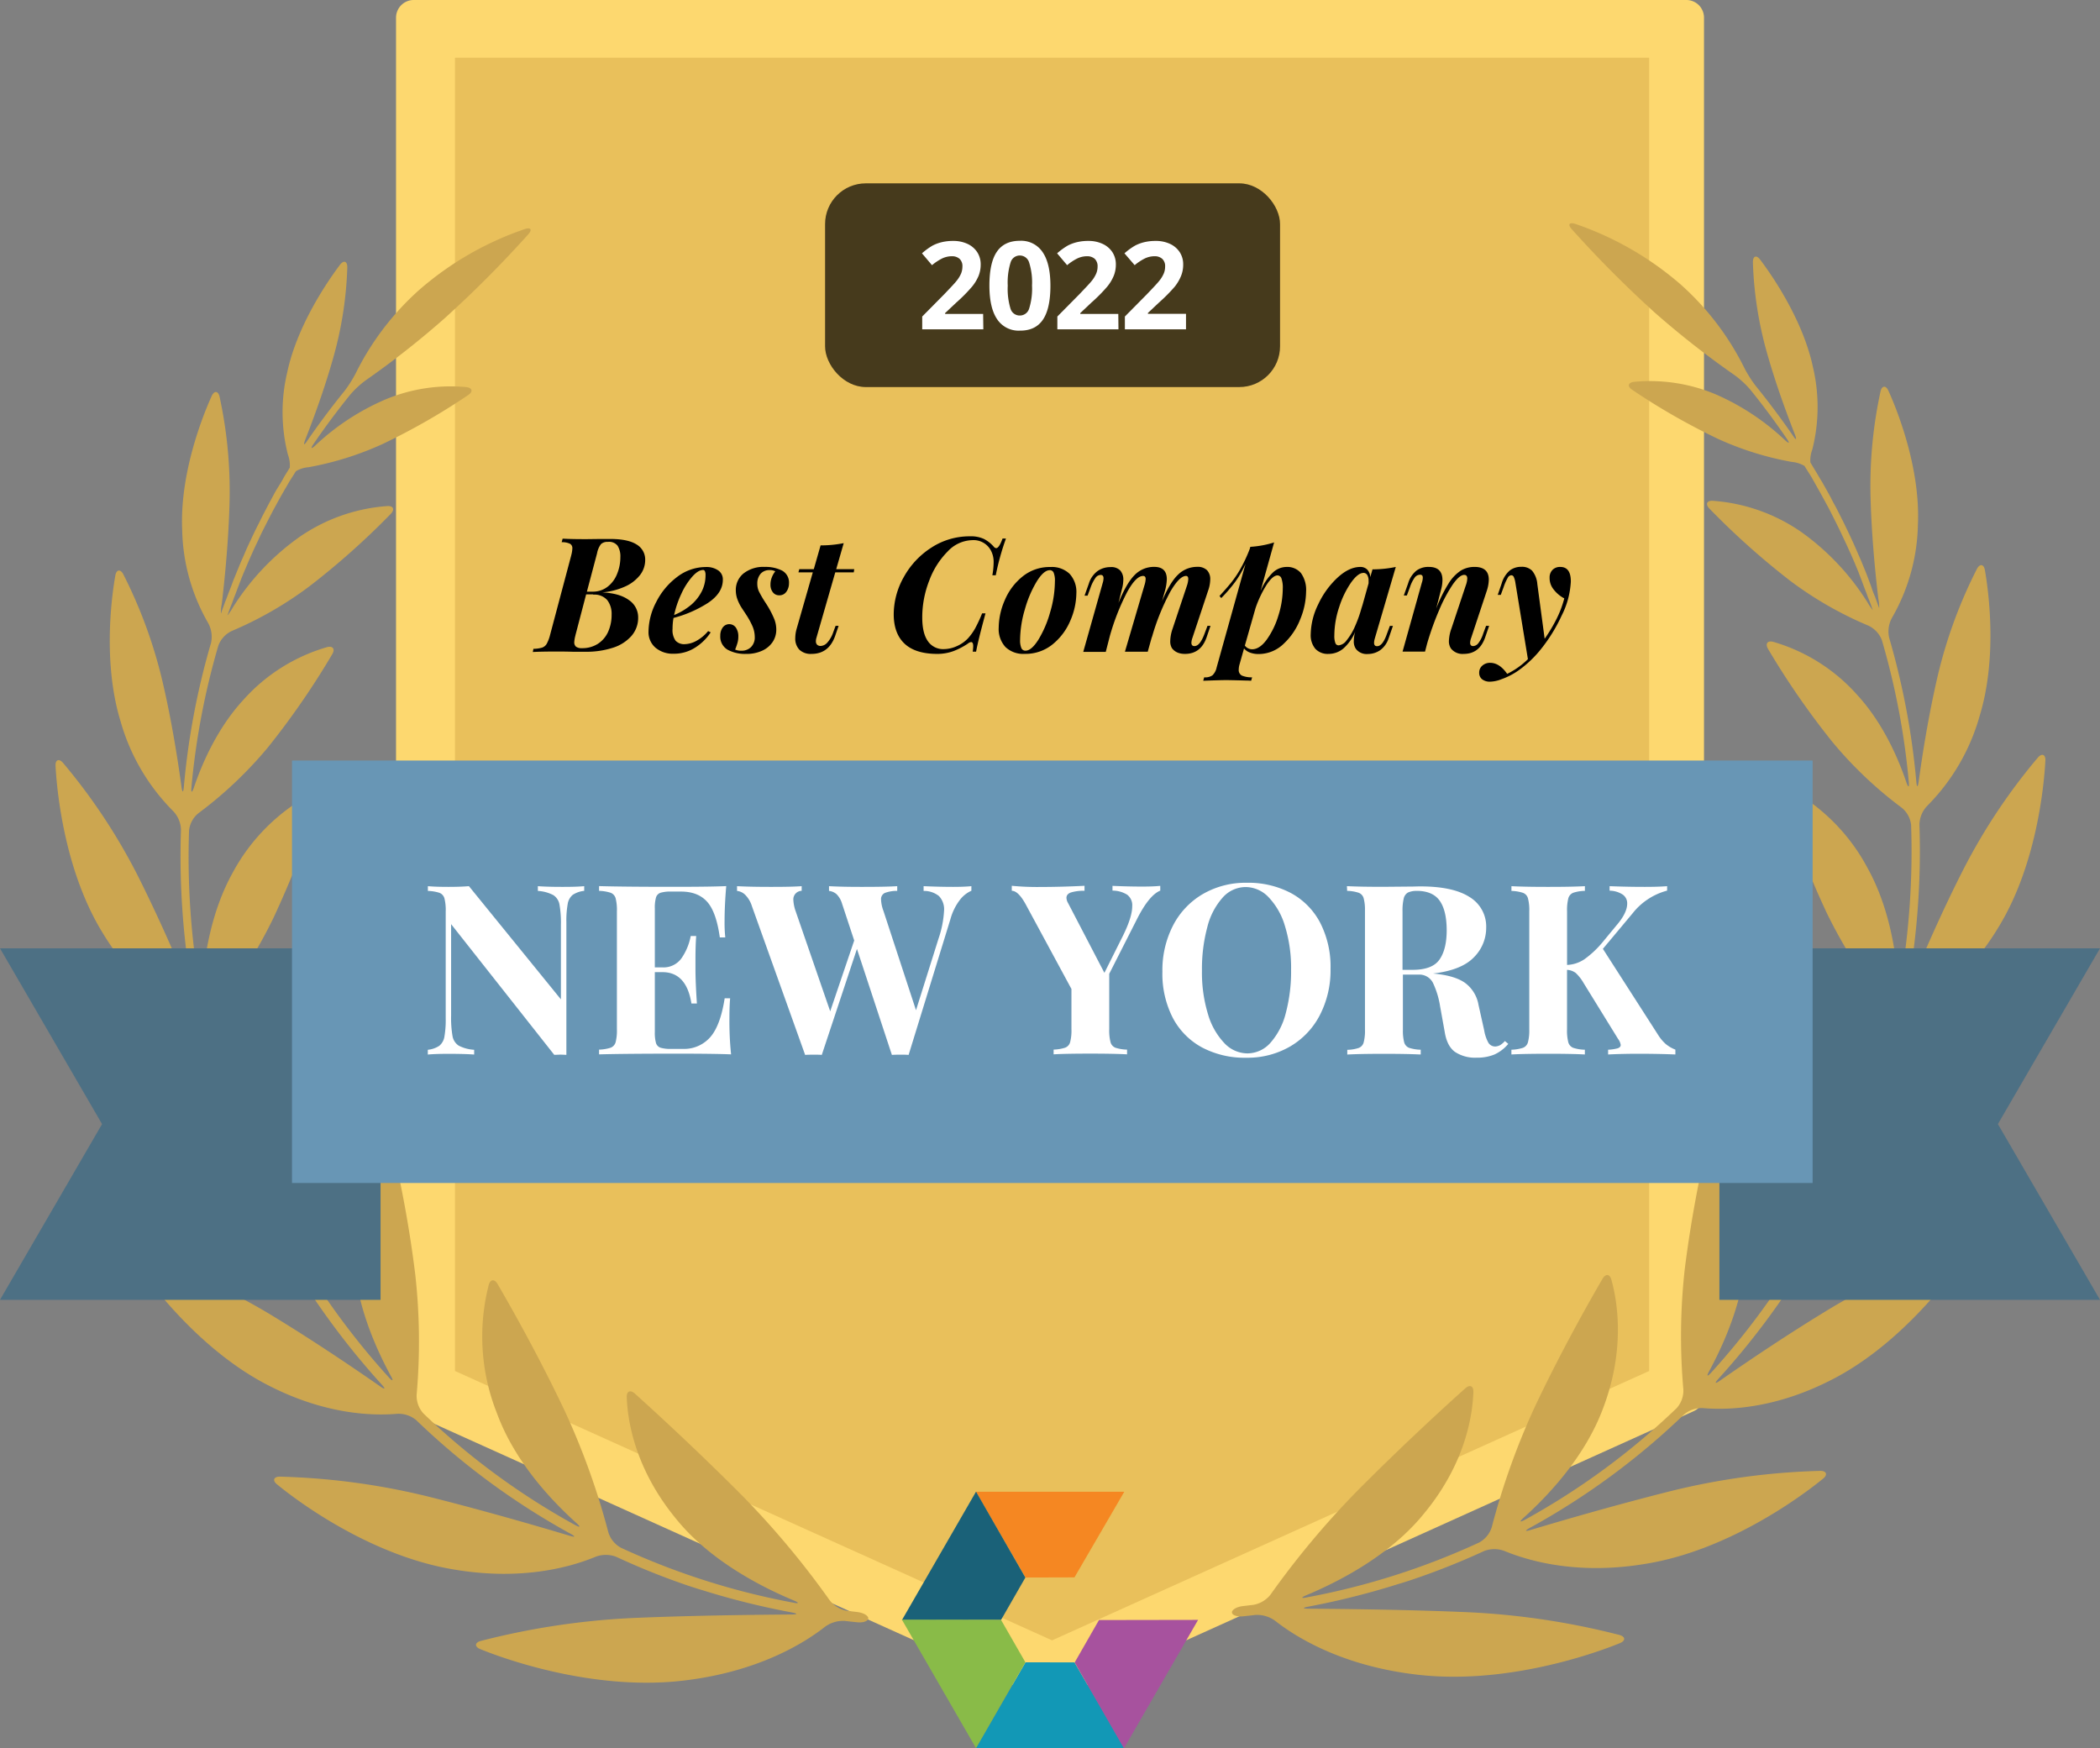 <?xml version="1.0" standalone="no"?>
<!DOCTYPE svg PUBLIC "-//W3C//DTD SVG 1.1//EN" "http://www.w3.org/Graphics/SVG/1.1/DTD/svg11.dtd">
<svg xmlns="http://www.w3.org/2000/svg" id="Layer_1" data-name="Layer 1" viewBox="0 0 618.49 514.94" width="618.49" height="514.94"><rect x="0" y="0" width="618.49" height="514.94" fill="#808080" stroke="none"/><defs><style>.cls-1{fill:#fdd86f;}.cls-2{fill:#e9c05b;}.cls-3{fill:#cca650;}.cls-4{fill:#f58722;}.cls-5{fill:#1a6178;}.cls-6{fill:#1298b6;}.cls-7{fill:#89bb48;}.cls-8{fill:#a7529e;}.cls-9{fill:#4d7084;}.cls-10{fill:#6896b5;}.cls-11{fill:#fff;}.cls-12{fill:#463a1c;}</style></defs><title>best-company-new-york-2022</title><g id="Awards-Badges"><g id="Q1-2020_122319-SHAPES" data-name="Q1-2020 122319-SHAPES"><g id="best-company-new-york-2022"><polygon id="Path" class="cls-1" points="496.62 410.95 309.24 495.49 121.86 410.95 121.86 5.19 496.62 5.19 496.62 410.95"/><path id="Shape" class="cls-1" d="M309.24,500.68a5.37,5.37,0,0,1-2.13-.47L119.75,415.67a5.19,5.19,0,0,1-3.11-4.66V5.19A5.21,5.21,0,0,1,121.87,0h374.8a5.19,5.19,0,0,1,5.19,5.19V411a5.17,5.17,0,0,1-3.11,4.66l-187.37,84.6A5.42,5.42,0,0,1,309.24,500.68ZM127,407.6l182.2,82.19,182.2-82.19V10.39H127Z"/><polygon class="cls-2" points="134 403.79 134 17 485.71 17 485.71 403.79 309.85 483.13 134 403.79"/><path class="cls-3" d="M244.29,471.23a252.14,252.14,0,0,0-25.35-30.38c-13.68-13.79-26.7-25.66-31.94-30.39-1.36-1.21-2.48-.73-2.41,1.08.23,6.22,2.07,20.65,14.51,35.77,9.53,11.82,24.07,19.64,34.69,24.07,1.67.7,1.56,1-.18.64a214.16,214.16,0,0,1-50.72-16.16,7.78,7.78,0,0,1-3.73-4.59,213.49,213.49,0,0,0-12.78-35.61c-7.92-16.74-16.35-31.49-19.83-37.48-.92-1.56-2.15-1.45-2.62.31a61.2,61.2,0,0,0,2.48,37.88c5.07,13.75,15.42,25.06,23.32,32.17,1.36,1.19,1.19,1.46-.4.59a211.55,211.55,0,0,1-44.62-32.83,7.73,7.73,0,0,1-2-5.56,178.36,178.36,0,0,0-.42-35.49,350.67,350.67,0,0,0-7.22-39.5c-.42-1.76-1.55-2-2.58-.45a60.3,60.3,0,0,0-8.3,34.95c.64,13.53,6.22,26.34,10.88,34.94.89,1.56.63,1.79-.59.45a222.59,222.59,0,0,1-31.82-45.35,7.67,7.67,0,0,1-.15-5.91,168.34,168.34,0,0,0,10.54-33.54A332.26,332.26,0,0,0,98,281.32c.11-1.8-1-2.39-2.35-1.23a59.47,59.47,0,0,0-18.38,30.53c-3.47,13.14-2.12,27.08-.28,36.64.34,1.77,0,1.88-.7.23A232.85,232.85,0,0,1,61.52,304a7.54,7.54,0,0,1,1.39-5.72,150.22,150.22,0,0,0,17.57-27.81,297.55,297.55,0,0,0,13.77-35.16c.54-1.73-.38-2.57-2-1.76a57,57,0,0,0-23.81,23.65c-6.23,11.28-8.32,24.47-8.91,33.67-.12,1.81-.43,1.84-.74,0a229.05,229.05,0,0,1-3.11-46.26,7.54,7.54,0,0,1,2.83-5.15,118.86,118.86,0,0,0,20.42-19.36A234.6,234.6,0,0,0,97.84,192.7c.92-1.55.22-2.56-1.56-2.09a52.57,52.57,0,0,0-24.63,15.55c-7.42,8.05-12,18.27-14.53,25.75-.59,1.73-.9,1.67-.73-.14a219.14,219.14,0,0,1,7.92-41.63,7.77,7.77,0,0,1,4-4.32,108.57,108.57,0,0,0,22.89-13.19,226.12,226.12,0,0,0,23.87-21.26c1.26-1.31.81-2.43-1-2.32A52,52,0,0,0,88,158.29a73,73,0,0,0-19.44,20.65A18.09,18.09,0,0,1,67,181.26a1.6,1.6,0,0,1,.16-.48c.31-.91.62-1.79,1-2.69s.63-1.75,1-2.63l1-2.66,1-2.61c.38-.89.73-1.78,1.11-2.65l1.1-2.6,1.17-2.62c.39-.86.79-1.71,1.2-2.57l1.22-2.61,1.28-2.54c.44-.85.87-1.72,1.32-2.58s.87-1.68,1.32-2.5l1.4-2.57c.47-.84.94-1.66,1.42-2.49s1-1.69,1.46-2.53l1.56-2.46.42-.68a8.35,8.35,0,0,1,3.67-1.17,91.58,91.58,0,0,0,21.91-6.86,194,194,0,0,0,25.13-14.38c1.56-1,1.28-2.17-.53-2.37a49.84,49.84,0,0,0-24.06,3.75,70.54,70.54,0,0,0-20.34,13.39c-1.32,1.23-1.55,1-.54-.45q5-7.32,10.67-14.34a27.29,27.29,0,0,1,4.72-4.39A258.71,258.71,0,0,0,131,93.7,334.15,334.15,0,0,0,155.6,69c1.21-1.36.76-2.09-.95-1.56a92.93,92.93,0,0,0-31.1,17.87,81.08,81.08,0,0,0-18.67,24.4,34.71,34.71,0,0,1-3.47,5.51q-5.75,7.11-10.88,14.54c-1,1.55-1.26,1.37-.61-.31,2.44-6.22,5.68-15,8.26-24.19a110,110,0,0,0,4.11-26.54c0-1.82-1.06-2.18-2.15-.74-4,5.31-12.68,18.15-15.55,31.71a50.62,50.62,0,0,0,.2,24.19,9.11,9.11,0,0,1,.56,3.84l-.44.73c-.49.81-1,1.56-1.46,2.43s-1,1.72-1.55,2.61-1,1.63-1.4,2.44l-1.43,2.64-1.31,2.52c-.47.89-.9,1.78-1.35,2.68s-.84,1.66-1.25,2.49-.85,1.8-1.27,2.69-.8,1.69-1.18,2.53-.75,1.78-1.17,2.71-.75,1.69-1.1,2.55-.75,1.82-1.12,2.74-.7,1.71-1,2.56-.72,1.84-1.06,2.76-.64,1.72-1,2.58l-1,2.78a1.82,1.82,0,0,1-.17.53,10.09,10.09,0,0,1,.22-2.74c.9-7.54,2-18.66,2.3-30a131,131,0,0,0-2.94-31.1c-.41-1.76-1.56-1.87-2.32-.22-3,6.61-9.44,23.33-8.69,39.53a57.11,57.11,0,0,0,7.63,27.31,8.42,8.42,0,0,1,.86,5.9,219.49,219.49,0,0,0-8,42.36c-.16,1.81-.45,1.81-.7,0-1.09-8-2.91-19.63-5.65-31.27A140.89,140.89,0,0,0,36.3,169.11c-.84-1.55-2-1.41-2.33.38-1.3,7.38-3.57,26.29,1.55,43A60.88,60.88,0,0,0,51,238.89a8.26,8.26,0,0,1,2.3,5.48,231.25,231.25,0,0,0,3.25,47.15c.31,1.79,0,1.87-.67.2-3.54-8.63-9.11-21.54-15.55-34.29a173.62,173.62,0,0,0-21.77-32.75c-1.19-1.37-2.29-.92-2.2.89.44,8.36,2.87,31.1,13.67,48.85,8.9,14.83,19.44,22.11,25.4,25.33A8.21,8.21,0,0,1,59,304.41a233.45,233.45,0,0,0,15.07,44.47c.74,1.65.49,1.8-.61.36-6-7.78-15-19.38-24.88-30.56a185.88,185.88,0,0,0-31.11-28c-1.55-1-2.46-.32-1.93,1.42,2.48,8.4,10.86,31.38,26.85,46.93,13.17,13,26,17.45,32.93,19A8,8,0,0,1,80,361.6a226,226,0,0,0,32.43,46.19c1.21,1.34,1,1.55-.47.53-8.15-5.68-20.22-13.84-32.75-21.42a181.85,181.85,0,0,0-37.89-17.1c-1.72-.53-2.44.45-1.41,1.94,4.9,7.2,19.8,26.66,39.72,36.59C96.2,416.7,109.89,417,117,416.4a8.11,8.11,0,0,1,5.62,1.9A213.5,213.5,0,0,0,168,451.71c1.55.87,1.55,1.13-.25.6-10.39-3.11-25.83-7.57-41.34-11.46a204.83,204.83,0,0,0-44-5.94c-1.82,0-2.24,1.12-.82,2.27,7,5.77,28.41,21.31,52.42,25.13,20,3.33,34.37-.88,41.43-3.81a8.52,8.52,0,0,1,6,0A212.47,212.47,0,0,0,202.6,467c1.71.57,3.11,1,3.11,1s1.41.42,3.11.95a226.76,226.76,0,0,0,24.38,5.95c1.78.35,1.76.59,0,.61-11.74.09-29.2.3-46.08,1a220.73,220.73,0,0,0-45.57,6.8c-1.74.49-1.82,1.68-.14,2.38,8.64,3.53,34.69,12.44,60.44,9.22,21.52-2.63,34.91-10.89,41.18-15.82a9.07,9.07,0,0,1,5.79-1.69c1.21.15,2.42.28,3.64.4,1.8.19,3.26-.36,3.26-1.17s-1.46-1.64-3.25-1.85l-3.11-.37A8.35,8.35,0,0,1,244.29,471.23Z"/><path class="cls-3" d="M374.18,469.67a252.2,252.2,0,0,1,25.37-30.37c13.68-13.8,26.7-25.66,32-30.39,1.33-1.21,2.45-.73,2.39,1.07-.23,6.22-2,20.65-14.52,35.77-9.52,11.82-24.06,19.64-34.67,24.08-1.68.7-1.56,1,.17.63a214.14,214.14,0,0,0,50.72-16.15,7.78,7.78,0,0,0,3.73-4.59,212.39,212.39,0,0,1,12.78-35.62c7.92-16.73,16.35-31.49,19.83-37.48.92-1.55,2.15-1.44,2.61.31,1.67,6,4.25,20.22-2.47,37.89C467,428.57,456.65,439.87,448.75,447c-1.35,1.2-1.18,1.46.41.59a212.07,212.07,0,0,0,44.62-32.83,7.71,7.71,0,0,0,2-5.55,178.35,178.35,0,0,1,.42-35.49,356,356,0,0,1,7.23-39.41c.42-1.76,1.63-2,2.58-.45a60.11,60.11,0,0,1,8.29,34.94c-.64,13.53-6.22,26.35-10.89,35-.87,1.56-.62,1.79.59.45a222.09,222.09,0,0,0,31.82-45.35,7.62,7.62,0,0,0,.16-5.91,169.89,169.89,0,0,1-10.55-33.54,332.6,332.6,0,0,1-5-39.52c-.11-1.81,1-2.4,2.37-1.23a59.5,59.5,0,0,1,18.38,30.43c3.48,13.15,2.13,27.08.3,36.65-.35,1.77,0,1.88.69.23A232.25,232.25,0,0,0,557,302.39a7.58,7.58,0,0,0-1.4-5.72A149.89,149.89,0,0,1,538,268.86a299.24,299.24,0,0,1-13.76-35.16c-.55-1.73.37-2.57,2-1.76A57,57,0,0,1,550,255.6c6.31,11.32,8.4,24.51,9,33.67.11,1.8.42,1.83.73,0A229.1,229.1,0,0,0,562.86,243a7.56,7.56,0,0,0-2.83-5.15,118.26,118.26,0,0,1-20.38-19.36,235.33,235.33,0,0,1-18.91-27.34c-.91-1.56-.21-2.57,1.56-2.1a52.74,52.74,0,0,1,24.62,15.55c7.43,8.06,12,18.28,14.52,25.76.59,1.72.9,1.66.73-.14a218.45,218.45,0,0,0-7.91-41.64,7.8,7.8,0,0,0-4-4.32,107.91,107.91,0,0,1-23-13.19,226.27,226.27,0,0,1-23.79-21.26c-1.28-1.3-.83-2.42,1-2.31a52.15,52.15,0,0,1,26.1,9.23A73.06,73.06,0,0,1,550,177.39a21.24,21.24,0,0,0,1.56,2.31,1.7,1.7,0,0,0-.16-.48c-.31-.9-.62-1.79-1-2.69s-.64-1.74-1-2.63-.67-1.77-1-2.66l-1-2.61c-.35-.89-.73-1.77-1.08-2.64l-1.12-2.6L544,160.76c-.39-.85-.79-1.71-1.2-2.57s-.81-1.74-1.24-2.61-.83-1.68-1.26-2.53L539,150.47c-.43-.84-.89-1.68-1.34-2.51l-1.4-2.56-1.4-2.49-1.43-2.54-1.55-2.45-.42-.69a8.7,8.7,0,0,0-3.67-1.17,90.83,90.83,0,0,1-21.91-6.85,195.34,195.34,0,0,1-25.14-14.39c-1.55-1-1.27-2.16.53-2.36a49.9,49.9,0,0,1,24.17,3.74,70.93,70.93,0,0,1,20.22,13.39c1.32,1.23,1.55,1,.54-.45q-5-7.32-10.67-14.34a27.12,27.12,0,0,0-4.76-4.38,263.66,263.66,0,0,1-23.32-18.27,336.25,336.25,0,0,1-24.56-24.67c-1.21-1.35-.76-2.08,1-1.56A93.31,93.31,0,0,1,495,83.79a81.21,81.21,0,0,1,18.66,24.41,34.18,34.18,0,0,0,3.47,5.5q5.76,7.13,10.88,14.54c1,1.56,1.26,1.37.61-.31-2.44-6.22-5.68-15-8.26-24.18a110.51,110.51,0,0,1-4.1-26.55c0-1.82,1.06-2.18,2.14-.73,4,5.3,12.69,18.15,15.56,31.71a51.09,51.09,0,0,1-.19,24.18,9,9,0,0,0-.58,3.84l.44.74,1.46,2.42c.51.86,1,1.73,1.56,2.61l1.38,2.45c.48.88,1,1.75,1.43,2.64s.89,1.65,1.32,2.47.91,1.78,1.36,2.68.84,1.66,1.24,2.49l1.29,2.69,1.17,2.53c.4.9.81,1.81,1.19,2.71s.75,1.69,1.11,2.55l1.12,2.73c.35.86.69,1.71,1,2.57s.71,1.84,1,2.75.64,1.73,1,2.59l1,2.78.19.53a12.58,12.58,0,0,0-.24-2.74c-.9-7.54-2-18.66-2.3-30a131,131,0,0,1,2.94-31.1c.41-1.76,1.56-1.87,2.32-.22,3,6.61,9.44,23.33,8.69,39.53a57.09,57.09,0,0,1-7.62,27.33,8.38,8.38,0,0,0-.85,5.89,222,222,0,0,1,8,42.37c.15,1.8.45,1.8.7,0,1.09-8,2.92-19.63,5.64-31.28a140.35,140.35,0,0,1,11.53-31.38c.85-1.56,2-1.42,2.33.37,1.29,7.39,3.56,26.3-1.56,43a60.85,60.85,0,0,1-15.42,26.44,8.26,8.26,0,0,0-2.3,5.47,230.69,230.69,0,0,1-3.26,47.16c-.31,1.78,0,1.86.67.2,3.55-8.63,9.12-21.54,15.63-34.29a173.76,173.76,0,0,1,21.85-32.76c1.19-1.37,2.29-.91,2.2.89-.44,8.37-2.86,31.1-13.67,48.85-8.9,14.84-19.43,22.11-25.4,25.33a8.18,8.18,0,0,0-3.65,4.67,234.05,234.05,0,0,1-15.07,44.46c-.75,1.65-.5,1.81.6.36,6-7.78,15-19.38,24.89-30.56a185.8,185.8,0,0,1,31.1-28c1.55-1,2.46-.33,1.93,1.41-2.55,8.34-11,31.37-26.92,46.86-13.18,12.95-26,17.45-32.94,19a8,8,0,0,0-4.75,3.53,225.23,225.23,0,0,1-32.42,46.18c-1.21,1.34-1,1.56.47.53,8.14-5.67,20.21-13.84,32.75-21.41a182.09,182.09,0,0,1,37.88-17.11c1.74-.53,2.44.45,1.43,1.95-4.91,7.2-19.79,26.65-39.73,36.59-16.55,8.37-30.24,8.69-37.33,8.07a8.08,8.08,0,0,0-5.61,1.9A214,214,0,0,1,450.56,450c-1.56.87-1.48,1.14.25.61,10.38-3.11,25.83-7.57,41.33-11.46a205,205,0,0,1,44-5.94c1.8,0,2.22,1.12.82,2.27-7.06,5.77-28.42,21.3-52.44,25.13-20,3.33-34.35-.89-41.43-3.81a8.47,8.47,0,0,0-5.95,0,212.57,212.57,0,0,1-21.2,8.44c-1.71.58-3.11,1-3.11,1s-1.42.42-3.11.95a229.62,229.62,0,0,1-24.37,6c-1.79.34-1.77.59,0,.61,11.74.09,29.21.29,46.08,1A220,220,0,0,1,477,481.55c1.74.5,1.82,1.68.14,2.38-8.63,3.53-34.68,12.44-60.42,9.22-21.54-2.62-34.93-10.88-41.2-15.81a9.08,9.08,0,0,0-5.79-1.7c-1.21.16-2.42.28-3.63.41-1.81.18-3.27-.36-3.27-1.17s1.46-1.65,3.27-1.85l3.11-.37A8.28,8.28,0,0,0,374.18,469.67Z"/><polygon id="Fill-1" class="cls-4" points="287.42 439.36 302.04 464.62 316.45 464.58 331.12 439.36 287.42 439.36"/><polygon id="Fill-2" class="cls-5" points="287.46 439.33 265.63 477.17 294.82 477.12 301.99 464.63 287.46 439.33"/><polygon id="Fill-3" class="cls-6" points="287.42 514.85 331.12 514.85 316.45 489.62 302.04 489.59 287.42 514.85"/><polygon id="Fill-4" class="cls-7" points="287.46 514.88 301.99 489.58 294.82 477.09 265.63 477.04 287.46 514.88"/><polygon id="Fill-5" class="cls-8" points="323.67 477.15 316.51 489.64 331.02 514.94 352.86 477.1 323.67 477.15"/><polygon class="cls-9" points="79.05 279.31 0 279.31 30.06 331.07 0 382.83 112.08 382.83 112.08 345.22 112.08 279.31 79.05 279.31"/><polygon class="cls-9" points="618.49 279.31 539.44 279.31 506.4 279.31 506.4 345.22 506.4 382.83 618.49 382.83 588.42 331.07 618.49 279.31"/><polygon class="cls-10" points="533.85 348.42 533.85 278.51 533.85 273.86 533.85 269.19 533.85 224 86 224 86 269.19 86 273.86 86 278.51 86 348.42 112.77 348.42 115.89 348.42 119.03 348.42 500.82 348.42 503.94 348.42 507.09 348.42 533.85 348.42"/><path class="cls-11" d="M166.81,310.68V271.62a27.67,27.67,0,0,1,.39-5.39,4.34,4.34,0,0,1,1.46-2.66,7.44,7.44,0,0,1,3.4-1.19h0V261q-2.17.21-6.09.21h-.56c-2.95,0-5.29-.08-7-.21h0v1.4a11.16,11.16,0,0,1,4.55,1.23,4.15,4.15,0,0,1,1.82,2.8,31.21,31.21,0,0,1,.42,6h0v21.91L138.11,261q-2.52.21-6,.21-3.85,0-6.09-.21h0v1.4a12.12,12.12,0,0,1,3.4.56,2.44,2.44,0,0,1,1.47,1.61,14,14,0,0,1,.38,3.85h0v31.5a28.66,28.66,0,0,1-.38,5.39A4.4,4.4,0,0,1,129.4,308a7.44,7.44,0,0,1-3.4,1.19h0v1.4q2.23-.21,6.09-.21,4.83,0,7.56.21h0v-1.4a11.35,11.35,0,0,1-4.55-1.22,4.2,4.2,0,0,1-1.82-2.8,31.4,31.4,0,0,1-.42-6.06h0V272.18l30.38,38.5,1.89-.07Z"/><path class="cls-11" d="M215.32,310.54a94,94,0,0,1-.49-10.64q0-3.57.21-5.88h-1.61q-1.26,8.12-4.31,11.52a10.24,10.24,0,0,1-8,3.39h-3.43a10.28,10.28,0,0,1-3.15-.35,2.1,2.1,0,0,1-1.33-1.36,11.07,11.07,0,0,1-.35-3.26h0V286.32h2.24q7.07,0,8.54,9.24h1.61q-.42-6.37-.42-9.94h0v-3.36q0-3.64.21-6.58h-1.61a17.05,17.05,0,0,1-2.69,6.51,6.48,6.48,0,0,1-5.64,2.73h-2.24V267.56a11,11,0,0,1,.35-3.25,2.09,2.09,0,0,1,1.33-1.37,10.28,10.28,0,0,1,3.15-.35h2.87q5,0,7.7,3T212,276.1h1.61a41,41,0,0,1-.21-4.76c0-3,.16-6.49.49-10.36q-4.08.19-13.4.21h-2.7q-14.16,0-21.35-.21h0v1.4a12.12,12.12,0,0,1,3.4.56,2.44,2.44,0,0,1,1.47,1.61,14,14,0,0,1,.38,3.85h0v34.72a14,14,0,0,1-.38,3.85,2.44,2.44,0,0,1-1.47,1.61,12.12,12.12,0,0,1-3.4.56h0v1.4q7.56-.21,22.82-.21Q210.56,310.33,215.32,310.54Z"/><path class="cls-11" d="M267.61,310.68l12.32-40a16.4,16.4,0,0,1,2.77-5.63,8.74,8.74,0,0,1,3.39-2.7h0V261c-1.4.14-3.2.21-5.39.21-2.61,0-5.51-.07-8.68-.21h0v1.4a7,7,0,0,1,4.52,1.51,5.64,5.64,0,0,1,1.5,4.37,30.21,30.21,0,0,1-1.61,8.12h0l-6.65,21.14-9.59-29.26a10.55,10.55,0,0,1-.7-3.29,2,2,0,0,1,1.12-2,9.92,9.92,0,0,1,3.64-.6h0V261q-3.22.21-10.08.21h-.67q-5.64,0-9.34-.21h0v1.4a4,4,0,0,1,2.21.95,6.56,6.56,0,0,1,1.64,2.83h0L251.58,277l-7.07,20.86-10.22-29.61a11.46,11.46,0,0,1-.63-3.15,2.51,2.51,0,0,1,2.45-2.73h0V261q-2.73.21-8.61.21h-.73q-5.75,0-9.7-.21h0v1.4a4,4,0,0,1,2.38,1.12,8.15,8.15,0,0,1,2,3.36h0l15.68,43.82c.51-.05,1.33-.07,2.45-.07s1.94,0,2.45.07h0l10.36-31.22,10.29,31.22c.51-.05,1.33-.07,2.45-.07s1.94,0,2.45.07Z"/><path class="cls-11" d="M331.94,310.54v-1.4a11.83,11.83,0,0,1-3.43-.56,2.41,2.41,0,0,1-1.43-1.61,13.56,13.56,0,0,1-.39-3.85h0V286.81L335,270.43q3.49-6.8,6.72-8.12h0v-1.4c-1.4.14-3.17.21-5.32.21q-4,0-8.75-.21h0v1.4a8.15,8.15,0,0,1,4.3,1.19,3.87,3.87,0,0,1,1.51,3.43q0,3.15-2.73,8.68h0l-5.46,10.92L314.58,266a3.38,3.38,0,0,1-.49-1.54c0-.79.48-1.34,1.43-1.64a13.11,13.11,0,0,1,3.89-.46h0v-1.47q-6.65.34-13.16.35a77.62,77.62,0,0,1-8.26-.35h0v1.47q1.89,0,4.06,3.92h0l13.51,25v11.83a13.56,13.56,0,0,1-.39,3.85,2.4,2.4,0,0,1-1.47,1.61,12,12,0,0,1-3.39.56h0v1.4q3.36-.21,10.85-.21,7,0,10.78.21Z"/><path id="Combined-Shape" class="cls-11" d="M367.15,260a26.88,26.88,0,0,1,13,3,21,21,0,0,1,8.64,8.72,28.29,28.29,0,0,1,3.08,13.61A28.75,28.75,0,0,1,388.71,299a22.77,22.77,0,0,1-8.79,9.24,25,25,0,0,1-12.84,3.29,26.79,26.79,0,0,1-13-3,21,21,0,0,1-8.65-8.71,28.36,28.36,0,0,1-3.08-13.62,28.75,28.75,0,0,1,3.15-13.65,22.81,22.81,0,0,1,8.78-9.24A25.05,25.05,0,0,1,367.15,260Zm-.28,1.26a9.07,9.07,0,0,0-6.79,3.12,20.46,20.46,0,0,0-4.51,8.71A47.37,47.37,0,0,0,354,285.9a41.78,41.78,0,0,0,1.78,12.81,20.76,20.76,0,0,0,4.84,8.54,9.4,9.4,0,0,0,6.75,3,9.1,9.1,0,0,0,6.79-3.11,20.8,20.8,0,0,0,4.52-8.72,47.79,47.79,0,0,0,1.57-12.81,41.76,41.76,0,0,0-1.79-12.81,20.64,20.64,0,0,0-4.83-8.54A9.38,9.38,0,0,0,366.87,261.26Z"/><path class="cls-11" d="M396.69,261l.29,0q3.57.19,10.35.19h0l7.77-.07.41,0c.83,0,1.77-.05,2.81-.05q9.66,0,14.53,3.15a10.13,10.13,0,0,1,4.86,9,12.23,12.23,0,0,1-3.64,8.75q-3.65,3.78-12,4.76,6.3.56,9.38,2.73a10.17,10.17,0,0,1,4,6.51h0l1.61,7.21.07.34a11.49,11.49,0,0,0,1.22,3.58,2.34,2.34,0,0,0,2.07,1.12,3.39,3.39,0,0,0,1.43-.42,6.14,6.14,0,0,0,1.37-1.19h0l1,.84-.29.33a11.52,11.52,0,0,1-3.77,2.79,13.14,13.14,0,0,1-5.25.94,10.69,10.69,0,0,1-6.41-1.71q-2.34-1.72-3-5.85h0l-1.26-7-.09-.48a25.29,25.29,0,0,0-2.12-7,4.49,4.49,0,0,0-4.3-2.42h-4.55v16.45a13.39,13.39,0,0,0,.38,3.5,2.45,2.45,0,0,0,1.44,1.61,11.83,11.83,0,0,0,3.43.56h0v1.4l-.33,0q-3.75-.19-10.24-.19h-.55c-4.71,0-8.22.08-10.51.21h0v-1.4l.35,0a11.11,11.11,0,0,0,3-.54,2.4,2.4,0,0,0,1.47-1.61,13.56,13.56,0,0,0,.39-3.85h0V268.05a12.88,12.88,0,0,0-.39-3.5,2.4,2.4,0,0,0-1.47-1.61,12,12,0,0,0-3.39-.56h0Zm20.72,1.4a5.91,5.91,0,0,0-2.77.49,2.72,2.72,0,0,0-1.22,1.75,15.33,15.33,0,0,0-.35,3.78h0v17.22h3q5.75,0,7.87-3t2.14-8.58q0-5.75-2-8.68T417.41,262.38Z"/><path class="cls-11" d="M493.43,310.54v-1.4a10.06,10.06,0,0,1-2.87-1.68,12.36,12.36,0,0,1-2.17-2.59h0l-16.31-25.41L480.83,269A19.16,19.16,0,0,1,491,262.31h0V261q-2.52.21-6.58.21-5.25,0-10.36-.21h0v1.33a7.21,7.21,0,0,1,3.82,1.12,3.1,3.1,0,0,1,1.36,2.66q0,2.81-3.22,6.51h0l-4.13,5a28.46,28.46,0,0,1-5.25,4.9,9.87,9.87,0,0,1-5.11,1.68h0V268.4a14,14,0,0,1,.38-3.85,2.45,2.45,0,0,1,1.44-1.61,11.83,11.83,0,0,1,3.43-.56h0V261q-3.78.21-10.57.21h-.55c-4.71,0-8.22-.08-10.51-.21h0v1.4a12,12,0,0,1,3.39.56,2.4,2.4,0,0,1,1.47,1.61,13.56,13.56,0,0,1,.39,3.85h0v34.72A13.56,13.56,0,0,1,450,307a2.4,2.4,0,0,1-1.47,1.61,12,12,0,0,1-3.39.56h0v1.4q3.57-.21,11.06-.21,6.8,0,10.57.21h0v-1.4a11.83,11.83,0,0,1-3.43-.56,2.45,2.45,0,0,1-1.44-1.61,14,14,0,0,1-.38-3.85h0v-17.5a4.64,4.64,0,0,1,2.56.91,12.89,12.89,0,0,1,2.34,3h0L476.56,306a3.94,3.94,0,0,1,.77,1.75c0,.47-.29.79-.88,1a12.83,12.83,0,0,1-2.83.42h0v1.4q4.28-.21,8.89-.21,6,0,10.92.21Z"/><path d="M165.7,158.66H166q2.46.14,6.86.13h0l4-.05H177c.65,0,1.54,0,2.68,0q5.27,0,7.8,1.62a5.13,5.13,0,0,1,2.54,4.58,7.2,7.2,0,0,1-1.57,4.49,11.56,11.56,0,0,1-4.45,3.36,20.67,20.67,0,0,1-6.62,1.69q5.11.24,7.85,2.26a6.1,6.1,0,0,1,2.72,5.07,8.12,8.12,0,0,1-2,5.52,12.15,12.15,0,0,1-5.48,3.46,25.2,25.2,0,0,1-8,1.17h0l-2.73,0-1,0c-1.59-.05-3.1-.07-4.53-.07q-4.75,0-7.29.14h0l.19-.94.33,0a9.17,9.17,0,0,0,2.21-.35,2.49,2.49,0,0,0,1.34-1.08,10.56,10.56,0,0,0,1-2.59h0l6.2-23.31.07-.29a8.92,8.92,0,0,0,.31-2,1.44,1.44,0,0,0-.68-1.31,5.37,5.37,0,0,0-2.47-.47h0Zm9,16.4h-2.07L169.5,187l-.05.24a9.94,9.94,0,0,0-.32,1.88,1.7,1.7,0,0,0,.51,1.34,2.74,2.74,0,0,0,1.74.44,8.43,8.43,0,0,0,4.75-1.31,8.21,8.21,0,0,0,3-3.57,12.12,12.12,0,0,0,1-5,6.6,6.6,0,0,0-1.29-4.28,5,5,0,0,0-4.11-1.6ZM179,159.6a2.72,2.72,0,0,0-2,.66,6.3,6.3,0,0,0-1.15,2.68h0l-3,11.32h1.64a7.06,7.06,0,0,0,4.4-1.41,8.77,8.77,0,0,0,2.82-3.73,12.93,12.93,0,0,0,1-5,5.87,5.87,0,0,0-.82-3.39A3.18,3.18,0,0,0,179,159.6Z"/><path d="M208,167a6,6,0,0,1,3.53,1,3.16,3.16,0,0,1,1.36,2.75c0,2.6-1.45,4.87-4.37,6.82A35.13,35.13,0,0,1,198.36,182a18.09,18.09,0,0,0-.28,3.19,5.34,5.34,0,0,0,.91,3.53,3.45,3.45,0,0,0,2.71,1,7.53,7.53,0,0,0,3.29-.91,11.91,11.91,0,0,0,3.57-2.94h0l.75.37-.25.38a15,15,0,0,1-4.28,4.09,11.53,11.53,0,0,1-6.37,1.83,7.93,7.93,0,0,1-5.31-1.74A6,6,0,0,1,191,186a19.16,19.16,0,0,1,2.25-8.65,21,21,0,0,1,6.16-7.41A13.94,13.94,0,0,1,208,167Zm-1,.89c-.91,0-1.94.64-3.1,1.93a20.44,20.44,0,0,0-3.2,5,29.32,29.32,0,0,0-2.16,6.32,18.64,18.64,0,0,0,5.17-3.14,13,13,0,0,0,3-3.88,10.44,10.44,0,0,0,1.08-4.68,2.66,2.66,0,0,0-.19-1.22A.6.6,0,0,0,207,167.87Z"/><path d="M219.79,192.59a10.83,10.83,0,0,0,4.68-.94,7.32,7.32,0,0,0,3.08-2.56,6.5,6.5,0,0,0,1.08-3.69,8.45,8.45,0,0,0-.64-3.19,28.07,28.07,0,0,0-2.14-4.09h0l-.65-1a31.73,31.73,0,0,1-1.67-2.91,5.28,5.28,0,0,1-.49-2.31,4.35,4.35,0,0,1,1-2.94,3.41,3.41,0,0,1,2.65-1.05,3.15,3.15,0,0,1,1.65.37,6.15,6.15,0,0,0-1,1.72,5.61,5.61,0,0,0-.42,2.18,3.54,3.54,0,0,0,.7,2.26,2.26,2.26,0,0,0,1.88.89,2.43,2.43,0,0,0,2.12-1.08,4.1,4.1,0,0,0,.75-2.39,4,4,0,0,0-2-3.79,10.75,10.75,0,0,0-5.1-1.1,9.45,9.45,0,0,0-6.28,1.92,6.24,6.24,0,0,0-2.28,5,7.76,7.76,0,0,0,.45,2.56,12.66,12.66,0,0,0,1.36,2.7c.61.94,1,1.5,1.11,1.69a23.56,23.56,0,0,1,2,3.62,8.12,8.12,0,0,1,.66,3.1,4,4,0,0,1-1.08,3,3.89,3.89,0,0,1-2.87,1.09,4.34,4.34,0,0,1-1.83-.33,20.67,20.67,0,0,0,.7-2,6.66,6.66,0,0,0,.24-1.86,4.44,4.44,0,0,0-.73-2.63,2.38,2.38,0,0,0-3.88,0,4,4,0,0,0-.7,2.4,4.44,4.44,0,0,0,2.21,4.16A10.84,10.84,0,0,0,219.79,192.59Z"/><path d="M239,192.59q5.22,0,7.05-5.54h0l.94-2.73h-.89l-.71,1.93a8.85,8.85,0,0,1-1.72,3,2.77,2.77,0,0,1-2,1,1.49,1.49,0,0,1-1-.35,1.4,1.4,0,0,1-.37-1.06,3.06,3.06,0,0,1,.14-.94h0L246,168.58h5.45l.14-.94h-5.31l2.21-7.67a34.27,34.27,0,0,1-6.81.66h0l-2,7h-4.28l-.24.94h4.23l-4.74,16.54a10.17,10.17,0,0,0-.43,2.82,4.71,4.71,0,0,0,1.2,3.41A4.78,4.78,0,0,0,239,192.59Z"/><path d="M275.86,192.59a13.86,13.86,0,0,0,4.89-.8,20.62,20.62,0,0,0,4.33-2.25,1.7,1.7,0,0,1,.94-.43c.4,0,.61.41.61,1.23a11,11,0,0,1-.15,1.59h1q.56-3.15,2.77-11.28h-1a42.09,42.09,0,0,1-2.09,4.49,15.83,15.83,0,0,1-2.14,2.94,10.12,10.12,0,0,1-3.34,2.28,9.38,9.38,0,0,1-3.71.82,5.42,5.42,0,0,1-4.68-2.32c-1.11-1.56-1.67-3.88-1.67-7A29.7,29.7,0,0,1,273.68,171a23.74,23.74,0,0,1,5.45-8.6,10.22,10.22,0,0,1,7.17-3.31,5.78,5.78,0,0,1,5.54,3.05,7.11,7.11,0,0,1,.8,3.58,22.14,22.14,0,0,1-.37,3.71h1a74.63,74.63,0,0,1,3-10.81h-1c-.69,1.88-1.31,2.82-1.88,2.82a1,1,0,0,1-.7-.42,10.1,10.1,0,0,0-2.85-2.26,9.08,9.08,0,0,0-4.16-.8,20.55,20.55,0,0,0-11.42,3.36,24.15,24.15,0,0,0-8.11,8.7,22.37,22.37,0,0,0-2.93,10.88q0,5.64,3.15,8.64T275.86,192.59Z"/><path d="M309.37,167a7.56,7.56,0,0,1,5.64,2,7.87,7.87,0,0,1,2,5.76,20.77,20.77,0,0,1-1.76,8,17.9,17.9,0,0,1-5.22,7,12.62,12.62,0,0,1-8.25,2.82,7.56,7.56,0,0,1-5.64-2,7.82,7.82,0,0,1-2-5.75,20.59,20.59,0,0,1,1.76-8,17.71,17.71,0,0,1,5.22-7A12.62,12.62,0,0,1,309.37,167Zm-.23.94q-1.74,0-3.81,3.33a33.1,33.1,0,0,0-3.48,8.18,32.43,32.43,0,0,0-1.41,9,5.82,5.82,0,0,0,.38,2.44,1.27,1.27,0,0,0,1.22.75q1.74,0,3.79-3.24a32.06,32.06,0,0,0,3.45-8.06,32.56,32.56,0,0,0,1.41-9.14,6.09,6.09,0,0,0-.38-2.56A1.23,1.23,0,0,0,309.14,167.92Z"/><path d="M349,192.59q4.65,0,6.35-4.84h0l1.17-3.43h-.89l-.85,2.26c-.91,2.47-1.89,3.71-3,3.71-.59,0-.89-.33-.89-1a4.84,4.84,0,0,1,.28-1.36h0l4.61-13.87a10.4,10.4,0,0,0,.66-3.43,3.77,3.77,0,0,0-.94-2.68,3.9,3.9,0,0,0-2.92-1,8,8,0,0,0-5.57,2.25q-2.41,2.27-4.77,7.85h0l.85-3a14.22,14.22,0,0,0,.56-3.43q0-3.66-3.71-3.66a7.89,7.89,0,0,0-5.81,2.44q-2.41,2.45-4.72,8.18h0l1-4a10.94,10.94,0,0,0,.43-2.82,4,4,0,0,0-.9-2.73,3.64,3.64,0,0,0-2.91-1,6.49,6.49,0,0,0-3.74,1.13,7.23,7.23,0,0,0-2.6,3.71h0l-1.27,3.57h.89l.89-2.4a11.25,11.25,0,0,1,1.44-2.84,1.93,1.93,0,0,1,1.52-.87c.57,0,.85.33.85,1a4.87,4.87,0,0,1-.24,1.36h0l-5.73,20.3h6.63l1.22-4.74v0a68.32,68.32,0,0,1,5-12.73q2.65-4.89,4.77-4.89c.51,0,.76.3.76.89a7.13,7.13,0,0,1-.38,1.93h0l-5.73,19.5h6.72l1.22-4.37v.14a67,67,0,0,1,5.43-13.46q2.7-4.63,4.63-4.63c.44,0,.66.31.66.94a7.06,7.06,0,0,1-.38,1.88h0l-4.23,12.69a11.84,11.84,0,0,0-.7,3.67,3.88,3.88,0,0,0,.51,2.11C346,192,347.22,192.59,349,192.59Z"/><path d="M375.27,159.69l-4,14.34.2-.43a15.72,15.72,0,0,1,3.37-4.93,5.93,5.93,0,0,1,4-1.69,5.26,5.26,0,0,1,4.35,1.85,8.54,8.54,0,0,1,1.48,5.39,21.94,21.94,0,0,1-1.72,8.15,19.58,19.58,0,0,1-4.91,7.26,10.57,10.57,0,0,1-7.43,3,7,7,0,0,1-2.44-.42,4.08,4.08,0,0,1-1.78-1.22h0l-1.27,4.51-.08.28a5.73,5.73,0,0,0-.21,1.41,1.83,1.83,0,0,0,.94,1.79,7.46,7.46,0,0,0,3,.51h0l-.28,1-1.08-.05H367c-2.71-.08-4.59-.12-5.65-.13H361c-1,0-3.25.07-6.63.19h0l.28-1h.26a3.64,3.64,0,0,0,2.19-.61,4.49,4.49,0,0,0,1.22-2.3h0l8.51-30.5-.3.64a29.64,29.64,0,0,1-2.71,4.6,44.64,44.64,0,0,1-4.14,4.82h0l-.52-.62.37-.4q1.83-2,3.06-3.52a29.84,29.84,0,0,0,2.75-4.09,43,43,0,0,0,2.75-5.9h0l.15-.56L369,161a29,29,0,0,0,6.32-1.26Zm1,9.78c-.94,0-2,.91-3.2,2.72a33.08,33.08,0,0,0-3.29,6.91h0l-3.15,11.05.14.16a2.68,2.68,0,0,0,2,.92c1.47,0,2.91-.95,4.3-2.84a23.86,23.86,0,0,0,3.41-7,26.67,26.67,0,0,0,1.32-8,8.18,8.18,0,0,0-.4-3.06A1.25,1.25,0,0,0,376.26,169.47Z"/><path d="M411.08,167l-6.16,21-.06.22a4.69,4.69,0,0,0-.17,1.1c0,.68.3,1,.89,1q1.65,0,2.92-3.71h0l.84-2.26h.9l-1.18,3.43-.12.32a6.92,6.92,0,0,1-2.49,3.42,6.42,6.42,0,0,1-3.59,1.1,4,4,0,0,1-3.48-1.45,3.75,3.75,0,0,1-.66-2.35,10.79,10.79,0,0,1,.42-2.78,13.45,13.45,0,0,1-3.54,5,6.73,6.73,0,0,1-4.3,1.55,4.94,4.94,0,0,1-3.93-1.53,6.22,6.22,0,0,1-1.34-4.25,20.73,20.73,0,0,1,2.23-8.86,25.17,25.17,0,0,1,5.67-7.82q3.42-3.15,6.72-3.15a2.8,2.8,0,0,1,2,.75,3.44,3.44,0,0,1,.92,2.26h0l.66-2.31h.67a33.37,33.37,0,0,0,6.14-.69Zm-9.54,1.74c-1.06,0-2.28.95-3.64,2.86a27.21,27.21,0,0,0-3.48,7.19,26.48,26.48,0,0,0-1.43,8.37,6,6,0,0,0,.3,2.23,1,1,0,0,0,1,.68,3.31,3.31,0,0,0,2.28-1.43,17.62,17.62,0,0,0,2.49-4.14,37.61,37.61,0,0,0,2.19-6.41h0L401,179.2l2.07-7.38,0-.11a4.75,4.75,0,0,0,0-.6,3.21,3.21,0,0,0-.4-1.78A1.34,1.34,0,0,0,401.54,168.72Z"/><path d="M431.1,192.59q4.61,0,6.3-4.84h0l1.18-3.43h-.9l-.84,2.26a9.09,9.09,0,0,1-1.48,2.91,2.07,2.07,0,0,1-1.48.8q-.9,0-.9-1a4.55,4.55,0,0,1,.29-1.36h0l4.6-13.87a11.14,11.14,0,0,0,.61-3.33q0-3.77-4.23-3.76a7.71,7.71,0,0,0-4,1.08,12,12,0,0,0-3.57,3.73,43.55,43.55,0,0,0-3.69,7.45h0l1.46-5.68a10.62,10.62,0,0,0,.38-2.73q0-3.86-4.05-3.85a5.87,5.87,0,0,0-3.66,1.13,7.58,7.58,0,0,0-2.4,3.71h0l-1.27,3.57h.9l.89-2.4a10.44,10.44,0,0,1,1.43-2.89,2,2,0,0,1,1.58-.82c.53,0,.79.28.79.85a4.76,4.76,0,0,1-.28,1.5h0l-5.68,20.3h6.62l.61-2.35a85.16,85.16,0,0,1,3.53-9.84,44.35,44.35,0,0,1,4-7.55q2-2.87,3.4-2.86.9,0,.9,1.08a6.64,6.64,0,0,1-.43,2h0l-4.23,12.69a12,12,0,0,0-.75,3.71,3.86,3.86,0,0,0,.61,2.21A4.34,4.34,0,0,0,431.1,192.59Z"/><path d="M438.81,200.77a9.66,9.66,0,0,0,3.34-.7,20.72,20.72,0,0,0,5.94-3.25,32.88,32.88,0,0,0,5.29-5.07,47.39,47.39,0,0,0,6.54-10.41,24.85,24.85,0,0,0,2.72-10.09q0-4.27-3.1-4.27a3.05,3.05,0,0,0-2.3.87,3.16,3.16,0,0,0-.85,2.32,5.26,5.26,0,0,0,1.18,3.43,9.56,9.56,0,0,0,3.14,2.64,30.18,30.18,0,0,1-2.2,5.89,45.18,45.18,0,0,1-3.58,6h0l-2.16-16.12a7,7,0,0,0-1.55-3.94,4.22,4.22,0,0,0-3.15-1.13,5.53,5.53,0,0,0-3.41,1.08,7.87,7.87,0,0,0-2.37,3.76h0l-1.18,3.43h.9l.84-2.3a15.09,15.09,0,0,1,1.23-2.78,1.26,1.26,0,0,1,1-.7.8.8,0,0,1,.73.44,6.43,6.43,0,0,1,.5,1.77h0L450,194.14a23,23,0,0,1-6.11,4.33c-1.5-2.16-3.18-3.25-5-3.25a3.33,3.33,0,0,0-2.32.83,2.64,2.64,0,0,0-.92,2.09,2.36,2.36,0,0,0,.87,1.93A3.66,3.66,0,0,0,438.81,200.77Z"/><rect id="Rectangle" class="cls-12" x="243" y="54" width="134" height="60" rx="12"/><path class="cls-11" d="M289.61,97h-18V93.22l6.45-6.52c1.91-2,3.16-3.31,3.74-4.07a9.09,9.09,0,0,0,1.27-2.1,5.51,5.51,0,0,0,.38-2,2.93,2.93,0,0,0-.85-2.31,3.33,3.33,0,0,0-2.28-.75,6.66,6.66,0,0,0-2.9.68,15.49,15.49,0,0,0-2.93,1.95l-2.95-3.49a19.37,19.37,0,0,1,3.14-2.29,11.69,11.69,0,0,1,2.73-1,13.9,13.9,0,0,1,3.3-.36,9.77,9.77,0,0,1,4.26.88,6.84,6.84,0,0,1,2.86,2.46,6.54,6.54,0,0,1,1,3.62,8.92,8.92,0,0,1-.62,3.33,12.69,12.69,0,0,1-1.94,3.19,46.46,46.46,0,0,1-4.61,4.66l-3.31,3.11v.25h11.2Z"/><path class="cls-11" d="M309.37,84.15q0,6.73-2.21,10t-6.79,3.23A7.57,7.57,0,0,1,293.66,94q-2.25-3.33-2.26-9.86,0-6.8,2.2-10c1.47-2.15,3.72-3.22,6.77-3.22a7.58,7.58,0,0,1,6.72,3.37Q309.37,77.65,309.37,84.15Zm-12.57,0a19.9,19.9,0,0,0,.82,6.78,2.82,2.82,0,0,0,2.75,2,2.86,2.86,0,0,0,2.74-2.07,19.5,19.5,0,0,0,.84-6.75,19.31,19.31,0,0,0-.85-6.79,2.87,2.87,0,0,0-2.73-2.07,2.83,2.83,0,0,0-2.74,2.07A19.91,19.91,0,0,0,296.8,84.15Z"/><path class="cls-11" d="M329.41,97h-18V93.22l6.45-6.52c1.91-2,3.16-3.31,3.75-4.07a9.38,9.38,0,0,0,1.26-2.1,5.31,5.31,0,0,0,.39-2,3,3,0,0,0-.85-2.31,3.33,3.33,0,0,0-2.28-.75,6.63,6.63,0,0,0-2.9.68,15.23,15.23,0,0,0-2.94,1.95l-2.95-3.49a19.81,19.81,0,0,1,3.15-2.29,11.78,11.78,0,0,1,2.72-1,14,14,0,0,1,3.31-.36,9.72,9.72,0,0,1,4.25.88,6.86,6.86,0,0,1,2.87,2.46,6.54,6.54,0,0,1,1,3.62,8.73,8.73,0,0,1-.63,3.33,12.63,12.63,0,0,1-1.93,3.19,46.83,46.83,0,0,1-4.62,4.66l-3.3,3.11v.25h11.2Z"/><path class="cls-11" d="M349.3,97h-18V93.22l6.45-6.52c1.91-2,3.16-3.31,3.74-4.07a9.09,9.09,0,0,0,1.27-2.1,5.31,5.31,0,0,0,.39-2,2.93,2.93,0,0,0-.86-2.31,3.29,3.29,0,0,0-2.27-.75,6.6,6.6,0,0,0-2.9.68,15.23,15.23,0,0,0-2.94,1.95l-3-3.49a18.94,18.94,0,0,1,3.15-2.29,11.78,11.78,0,0,1,2.72-1,14,14,0,0,1,3.3-.36,9.74,9.74,0,0,1,4.26.88,6.84,6.84,0,0,1,2.86,2.46,6.54,6.54,0,0,1,1,3.62,8.73,8.73,0,0,1-.62,3.33A12.93,12.93,0,0,1,346,84.41a48,48,0,0,1-4.62,4.66l-3.3,3.11v.25H349.3Z"/></g></g></g></svg>